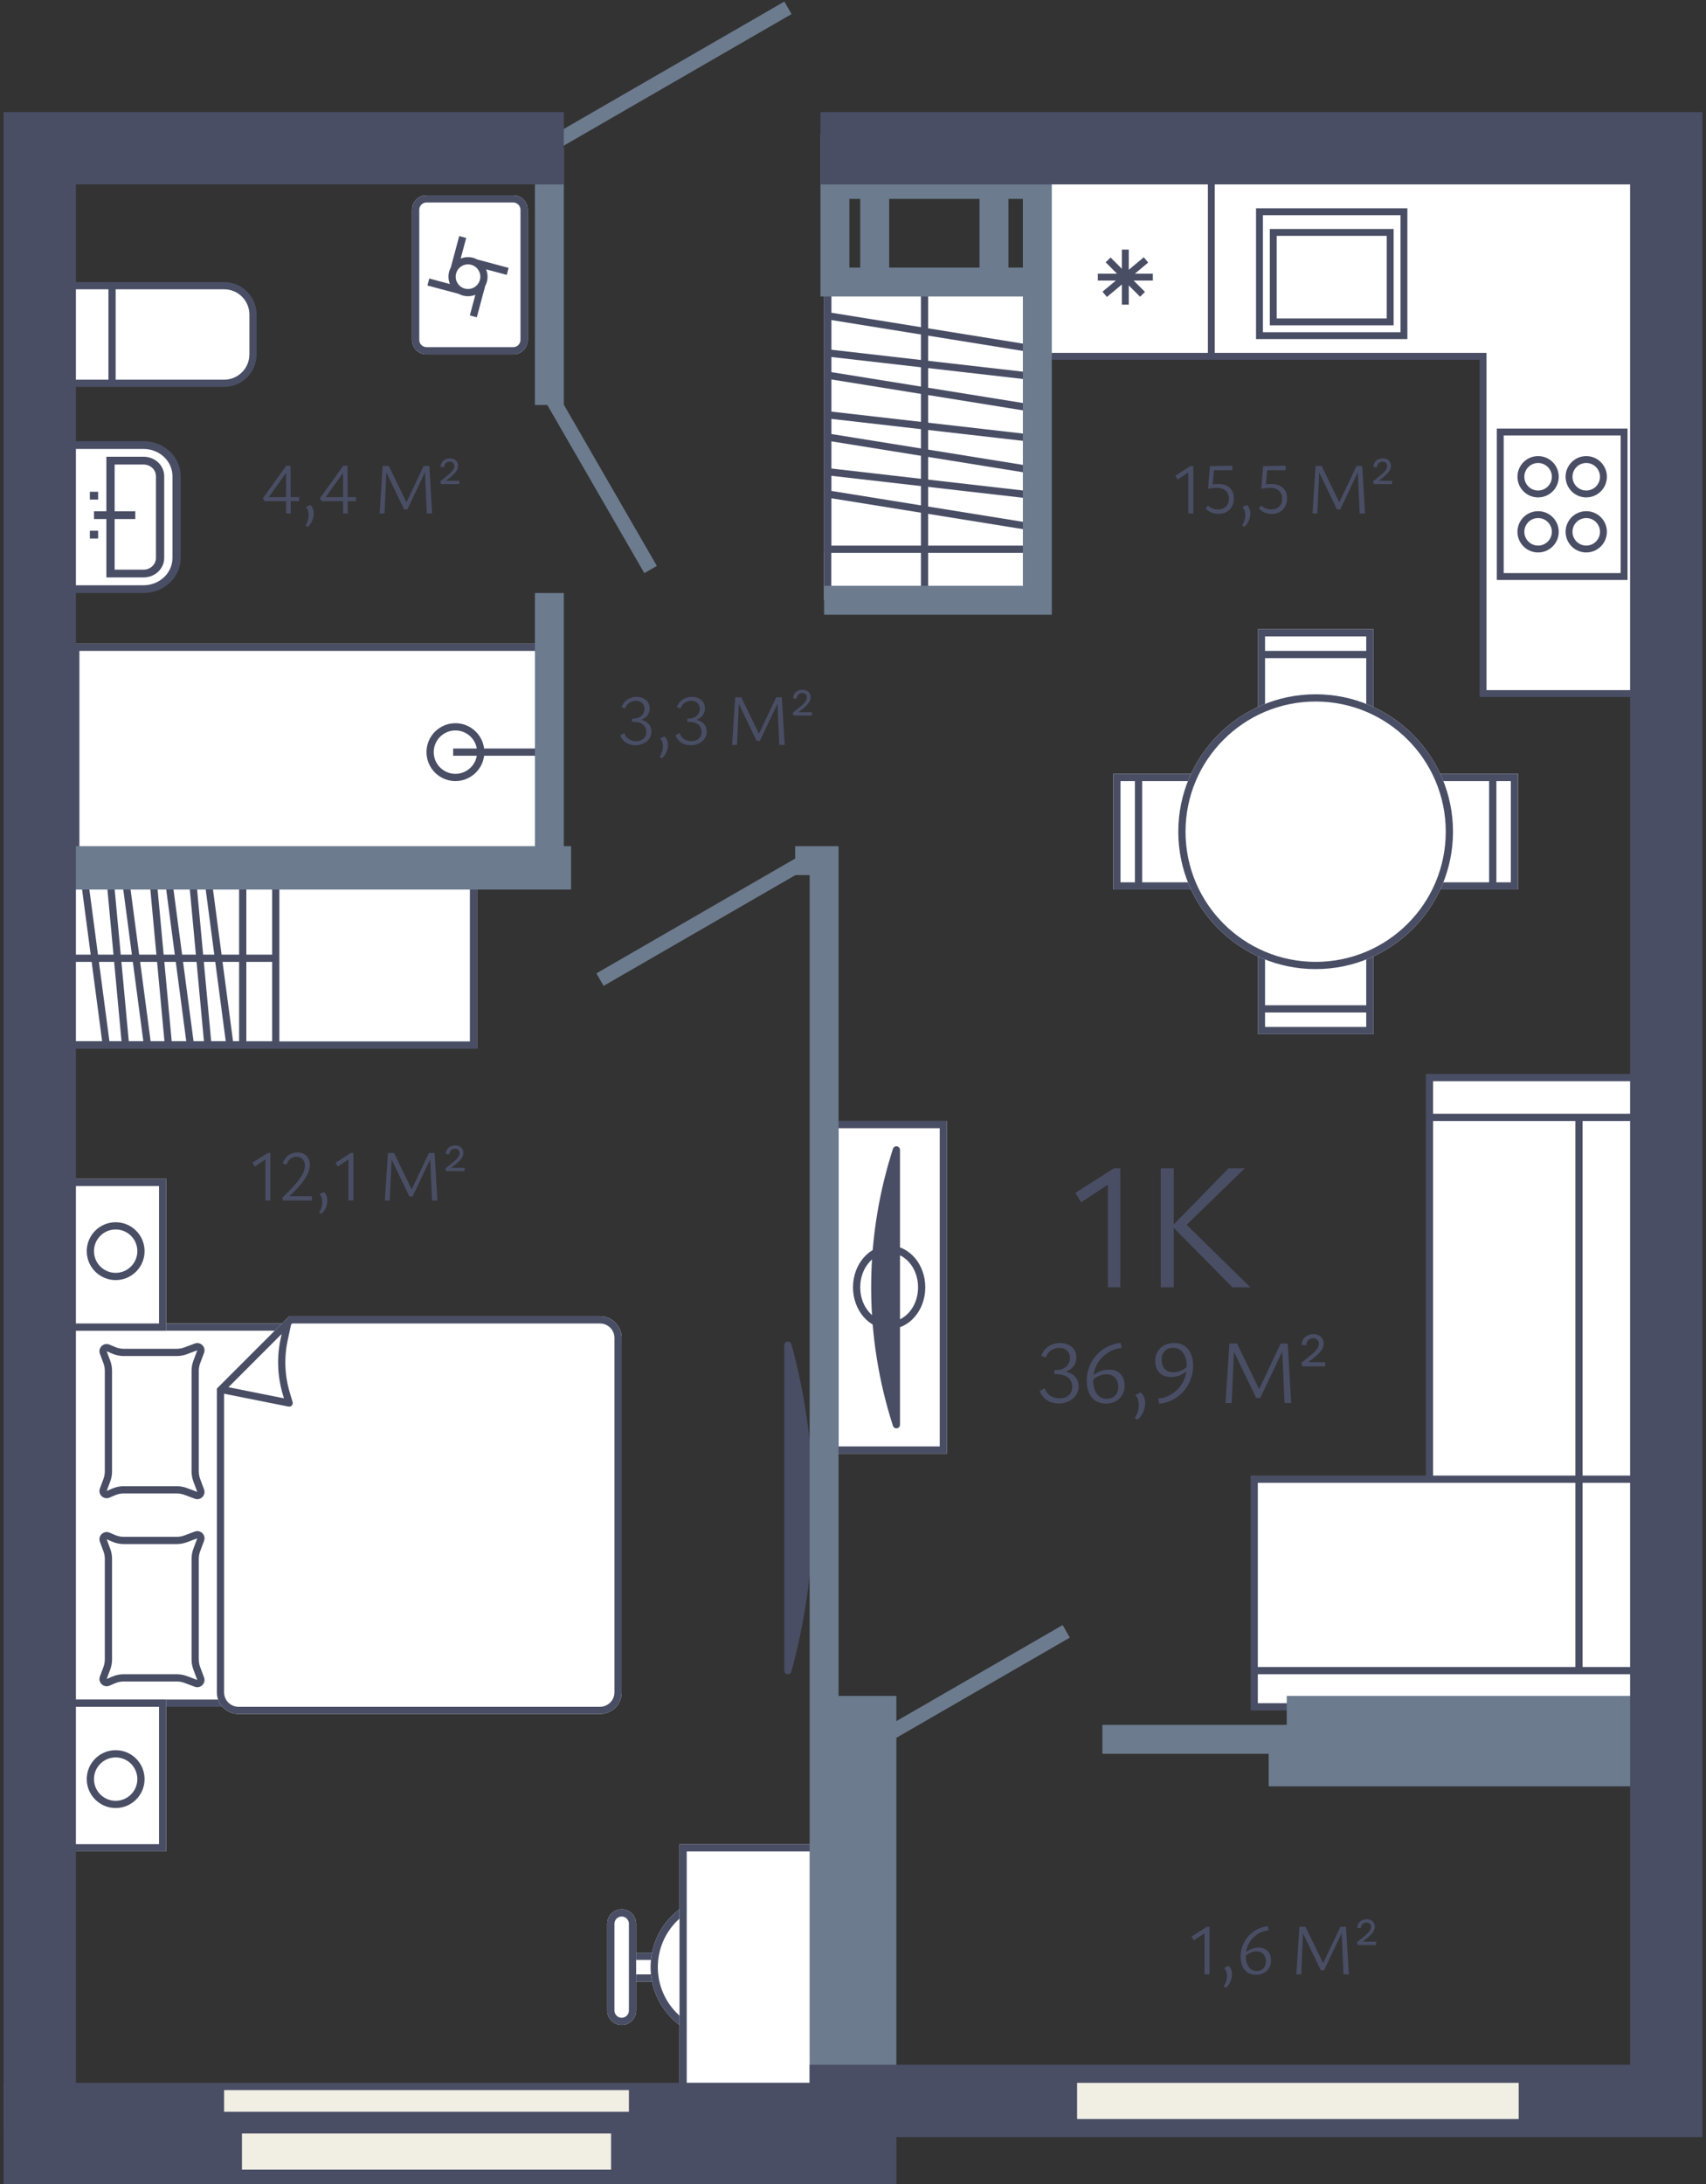 <svg width="236" height="302" viewBox="0 0 236 302" fill="none" xmlns="http://www.w3.org/2000/svg">
<rect x="0" y="0" width="236" height="302" fill="#333333" stroke="none"/>
<g id="2_3-11_8">
<g id="basic_furniture">
<g id="bath_stuff">
<g id="toilet">
<path id="toilet_2" d="M35 43.5L35 49C35 51.209 33.209 53 31 53L15.5 53L8.5 53L8.5 39.5L15.5 39.5L31 39.5C33.209 39.5 35 41.291 35 43.5Z" fill="white"/>
<path id="toilet (Stroke)" d="M8 53.5L8 39L31 39C33.485 39 35.5 41.015 35.5 43.5L35.5 49C35.5 51.485 33.485 53.5 31 53.5L8 53.5ZM15 40L9 40L9 52.5L15 52.5L15 40ZM34.5 43.5C34.5 41.567 32.933 40 31 40L16 40L16 52.5L31 52.5C32.933 52.5 34.5 50.933 34.5 49L34.5 43.5Z" fill="#494E65"/>
</g>
<g id="sink">
<path id="Vector 13" d="M19.858 81.462L9.573 81.462L9.573 61.539L19.858 61.539C22.383 61.539 24.43 63.468 24.43 65.847L24.43 77.154C24.43 79.534 22.383 81.462 19.858 81.462Z" fill="white"/>
<path id="Vector 13 (Stroke)" d="M19.857 80.923C22.066 80.923 23.857 79.236 23.857 77.154L23.857 65.846C23.857 63.764 22.066 62.077 19.857 62.077L10.143 62.077L10.143 80.923L19.857 80.923ZM9 82L9 61L19.857 61C22.698 61 25 63.17 25 65.846L25 77.154C25 79.83 22.698 82 19.857 82L9 82Z" fill="#494E65"/>
<path id="Vector 14" d="M19.859 63.691L15.287 63.691L15.287 79.307L19.859 79.307C21.121 79.307 22.145 78.343 22.145 77.153L22.145 65.845C22.145 64.656 21.121 63.691 19.859 63.691Z" fill="white"/>
<path id="Vector 14 (Stroke)" d="M19.858 78.768C20.805 78.768 21.572 78.044 21.572 77.152L21.572 65.845C21.572 64.953 20.805 64.229 19.858 64.229L15.858 64.229L15.858 78.768L19.858 78.768ZM14.715 79.845L14.715 63.152L19.858 63.152C21.436 63.152 22.715 64.358 22.715 65.845L22.715 77.152C22.715 78.639 21.436 79.845 19.858 79.845L14.715 79.845Z" fill="#494E65"/>
<path id="Vector 15 (Stroke)" d="M13.572 69.077L12.429 69.077L12.429 68L13.572 68L13.572 69.077ZM13.572 74.462L12.429 74.462L12.429 73.385L13.572 73.385L13.572 74.462ZM18.715 71.769L13.001 71.769L13.001 70.692L18.715 70.692L18.715 71.769Z" fill="#494E65"/>
</g>
<g id="bath">
<rect width="30" height="65" transform="translate(75 89) rotate(90)" fill="white"/>
<path id="Ellipse 1" d="M63 108C60.791 108 59 106.209 59 104C59 101.791 60.791 100 63 100C65.209 100 67 101.791 67 104C67 106.209 65.209 108 63 108Z" fill="white"/>
<path id="Ellipse 1 (Stroke)" d="M63 107C64.657 107 66 105.657 66 104C66 102.343 64.657 101 63 101C61.343 101 60 102.343 60 104L59 104C59 101.791 60.791 100 63 100C65.209 100 67 101.791 67 104C67 106.209 65.209 108 63 108C60.791 108 59 106.209 59 104L60 104C60 105.657 61.343 107 63 107Z" fill="#494E65"/>
<path id="Rectangle 75 (Stroke)" d="M75 119L10 119L10 89L75 89L75 119ZM10.985 90L10.985 118L74.015 118L74.015 104.5L62.689 104.5L62.689 103.5L74.015 103.5L74.015 90L10.985 90Z" fill="#494E65"/>
</g>
<g id="washing">
<path id="Rectangle 112" d="M71 27C72.105 27 73 27.895 73 29L73 47C73 48.105 72.105 49 71 49L59 49C57.895 49 57 48.105 57 47L57 29C57 27.895 57.895 27 59 27L71 27Z" fill="white"/>
<path id="Rectangle 112 (Stroke)" d="M58 47L57 47L57 29L58 29L58 47ZM59 48L71 48C71.552 48 72 47.552 72 47L72 29C72 28.448 71.552 28 71 28L59 28C58.448 28 58 28.448 58 29L57 29L57.011 28.796C57.113 27.787 57.964 27 59 27L71 27C72.105 27 73 27.895 73 29L73 47C73 48.105 72.105 49 71 49L59 49C57.964 49 57.113 48.213 57.011 47.204L57 47L58 47C58 47.552 58.448 48 59 48Z" fill="#494E65"/>
<path id="Ellipse 9 (Stroke)" d="M64.302 39.903C63.393 39.66 62.854 38.726 63.097 37.817C63.341 36.908 64.275 36.369 65.183 36.613C66.092 36.856 66.631 37.79 66.388 38.699C66.144 39.607 65.21 40.146 64.302 39.903ZM65.442 35.647C64.851 35.488 64.253 35.541 63.727 35.755L64.492 32.901L63.526 32.642L62.364 36.978C62.267 37.158 62.187 37.352 62.132 37.558C61.973 38.15 62.027 38.747 62.241 39.274L59.386 38.509L59.127 39.475L63.464 40.637C63.644 40.734 63.837 40.814 64.043 40.869C64.635 41.027 65.232 40.974 65.759 40.76L64.994 43.615L65.96 43.874L67.121 39.537C67.218 39.357 67.298 39.164 67.354 38.958C67.512 38.366 67.459 37.769 67.245 37.242L70.1 38.007L70.358 37.041L66.023 35.879C65.842 35.782 65.649 35.702 65.442 35.647Z" fill="#494E65"/>
</g>
</g>
<g id="kitchen">
<path id="Vector 16" d="M205.157 49.266V95.898H227.997V24.047H167.566L144.25 24.047V49.266H145.678L167.566 49.266H205.157Z" fill="white"/>
<path id="Vector 16 (Stroke)" d="M228.476 96.375V23.572H143.777V49.743H204.685V96.375H228.476ZM205.636 48.792H168.045V24.523H227.524V95.424H205.636V48.792ZM144.729 24.523H167.093V48.792H144.729V24.523Z" fill="#494E65"/>
<path id="Vector 17 (Stroke)" d="M156.149 42.125V39.467L157.717 41.034L158.053 40.697L158.39 40.361L156.822 38.794H159.481V37.843H156.988L158.834 36.305L158.529 35.939L158.225 35.573L156.149 37.304V34.512H155.198V37.17L153.631 35.602L153.295 35.939L152.958 36.275L154.525 37.843H151.867V38.794H154.36L152.515 40.332L152.819 40.697L153.123 41.063L155.198 39.335V42.125H156.149Z" fill="#494E65"/>
<g id="Group 70">
<path id="Rectangle 77 (Stroke)" d="M194.691 28.805L173.755 28.805L173.755 46.887L194.691 46.887L194.691 28.805ZM174.706 45.935L174.706 29.757L193.739 29.757L193.739 45.935L174.706 45.935Z" fill="#494E65"/>
<path id="Rectangle 78 (Stroke)" d="M192.789 31.661L175.659 31.661L175.659 44.984L192.789 44.984L192.789 31.661ZM176.61 44.032L176.61 32.612L191.837 32.612L191.837 44.032L176.61 44.032Z" fill="#494E65"/>
</g>
<g id="Group 69">
<path id="Rectangle 76 (Stroke)" d="M207.062 80.194L225.145 80.194L225.145 59.258L207.062 59.258L207.062 80.194ZM224.192 60.21L224.192 79.243L208.015 79.243L208.015 60.21L224.192 60.21Z" fill="#494E65"/>
<path id="Ellipse 2 (Stroke)" d="M212.773 67.825C211.722 67.825 210.87 66.973 210.87 65.922C210.87 64.871 211.722 64.019 212.773 64.019C213.824 64.019 214.677 64.871 214.677 65.922L215.628 65.922L215.613 65.63C215.477 64.286 214.409 63.217 213.064 63.081L212.773 63.066C211.197 63.066 209.918 64.345 209.918 65.922L209.933 66.213C210.079 67.653 211.295 68.776 212.773 68.776L213.064 68.762C214.504 68.616 215.628 67.4 215.628 65.922L214.677 65.922C214.677 66.973 213.824 67.825 212.773 67.825Z" fill="#494E65"/>
<path id="Ellipse 3 (Stroke)" d="M219.434 75.439C218.383 75.439 217.531 74.586 217.53 73.535C217.53 72.484 218.382 71.632 219.434 71.632C220.485 71.632 221.337 72.484 221.337 73.535L222.288 73.535L222.274 73.243C222.137 71.899 221.069 70.831 219.725 70.694L219.434 70.68C217.857 70.68 216.578 71.958 216.578 73.535L216.593 73.826C216.739 75.266 217.955 76.39 219.434 76.39L219.725 76.375C221.164 76.229 222.288 75.013 222.288 73.535L221.337 73.535C221.337 74.586 220.484 75.438 219.434 75.439Z" fill="#494E65"/>
<path id="Ellipse 5 (Stroke)" d="M219.434 67.825C218.383 67.825 217.531 66.973 217.53 65.922C217.53 64.871 218.382 64.019 219.434 64.019C220.485 64.019 221.337 64.871 221.337 65.922L222.288 65.922L222.274 65.63C222.137 64.286 221.069 63.217 219.725 63.081L219.434 63.066C217.857 63.066 216.578 64.345 216.578 65.922L216.593 66.213C216.739 67.653 217.955 68.776 219.434 68.776L219.725 68.762C221.164 68.616 222.288 67.4 222.288 65.922L221.337 65.922C221.337 66.973 220.484 67.825 219.434 67.825Z" fill="#494E65"/>
<path id="Ellipse 4 (Stroke)" d="M212.773 75.439C211.722 75.439 210.87 74.586 210.87 73.535C210.87 72.484 211.722 71.632 212.773 71.632C213.824 71.632 214.677 72.484 214.677 73.535L215.628 73.535L215.613 73.243C215.477 71.899 214.409 70.831 213.064 70.694L212.773 70.68C211.197 70.68 209.918 71.958 209.918 73.535L209.933 73.826C210.079 75.266 211.295 76.39 212.773 76.39L213.064 76.375C214.504 76.229 215.628 75.013 215.628 73.535L214.677 73.535C214.677 74.586 213.824 75.438 212.773 75.439Z" fill="#494E65"/>
</g>
</g>
<g id="wardrobe">
<path id="Rectangle 80" d="M114 83L127.896 83L128.5 83L143 83L143 39L127.896 39L114 39L114 83Z" fill="white"/>
<path id="Rectangle 80 (Stroke)" d="M143 83L143 39L114 39L114 83L143 83ZM128.396 40L142 40L142 82L128.396 82L128.396 40ZM115 40L127.396 40L127.396 82L115 82L115 40Z" fill="#494E65"/>
<path id="Rectangle 81 (Stroke)" d="M143 76.445L143 38.998L114 38.998L114 76.445L143 76.445ZM115 39.998L142 39.998L142 75.445L115 75.445L115 39.998Z" fill="#494E65"/>
<path id="Vector 18 (Stroke)" d="M142.419 48.167L142.499 47.673L114.658 43.185L114.5 44.173L142.34 48.66L142.419 48.167ZM142.476 51.503L114.636 48.315L114.522 49.309L142.362 52.497L142.476 51.503ZM142.419 56.381L142.499 55.887L114.658 51.399L114.5 52.387L142.34 56.874L142.419 56.381ZM142.476 60.06L114.636 56.872L114.522 57.865L142.362 61.054L142.476 60.06ZM142.419 64.938L142.499 64.443L114.658 59.956L114.5 60.943L142.34 65.431L142.419 64.938ZM142.476 67.931L114.636 64.742L114.522 65.735L142.362 68.924L142.476 67.931ZM142.419 72.808L142.499 72.314L114.658 67.826L114.5 68.814L142.34 73.301L142.419 72.808Z" fill="#494E65"/>
</g>
</g>
<g id="furniture">
<g id="table">
<path id="Rectangle 93" d="M190 143L174 143L174 139.5L174 127L190 127L190 139.5L190 143Z" fill="white"/>
<path id="Rectangle 93 (Stroke)" d="M174 143L174 127L190 127L190 143L174 143ZM189 128L175 128L175 139L189 139L189 128ZM189 140L175 140L175 142L189 142L189 140Z" fill="#494E65"/>
<path id="Rectangle 94" d="M174 87H190V90.5V103H174V90.5V87Z" fill="white"/>
<path id="Rectangle 94 (Stroke)" d="M190 87V103H174V87H190ZM175 102H189V91H175V102ZM175 90H189V88H175V90Z" fill="#494E65"/>
<path id="Rectangle 95" d="M154 123L154 107L157.5 107L170 107L170 123L157.5 123L154 123Z" fill="white"/>
<path id="Rectangle 95 (Stroke)" d="M154 107L170 107L170 123L154 123L154 107ZM169 122L169 108L158 108L158 122L169 122ZM157 122L157 108L155 108L155 122L157 122Z" fill="#494E65"/>
<path id="Rectangle 96" d="M210 107L210 123L206.5 123L194 123L194 107L206.5 107L210 107Z" fill="white"/>
<path id="Rectangle 96 (Stroke)" d="M210 123L194 123L194 107L210 107L210 123ZM195 108L195 122L206 122L206 108L195 108ZM207 108L207 122L209 122L209 108L207 108Z" fill="#494E65"/>
<path id="Ellipse 6" d="M163 115C163 104.507 171.507 96 182 96C192.493 96 201 104.507 201 115C201 125.493 192.493 134 182 134C171.507 134 163 125.493 163 115Z" fill="white"/>
<path id="Ellipse 6 (Stroke)" d="M164 115C164 124.941 172.059 133 182 133C191.941 133 200 124.941 200 115C200 105.059 191.941 97 182 97L182 96C192.493 96 201 104.507 201 115C201 125.493 192.493 134 182 134C171.507 134 163 125.493 163 115C163 104.507 171.507 96 182 96L182 97C172.059 97 164 105.059 164 115Z" fill="#494E65"/>
</g>
<g id="sofa">
<path d="M173.5 236L226.999 236L226.999 231L226.999 204.532L197.743 204.532L173.5 204.532L173.5 231L173.5 236Z" fill="white"/>
<path d="M226.999 204.532L197.743 204.532L197.743 154.5L197.743 149L226.999 149L226.999 154.5L226.999 204.532Z" fill="white"/>
</g>
<path id="sofa (Stroke)" d="M227.499 236.5L227.499 148.5L197.243 148.5L197.243 204.032L173 204.032L173 236.5L227.499 236.5ZM198.243 149.5L226.499 149.5L226.499 154L198.243 154L198.243 149.5ZM218.927 155L226.499 155L226.499 204.032L218.927 204.032L218.927 155ZM198.243 155L217.927 155L217.927 204.032L198.243 204.032L198.243 155ZM174 205.032L217.927 205.032L217.927 230.5L174 230.5L174 205.032ZM218.927 205.032L226.499 205.032L226.499 230.5L218.927 230.5L218.927 205.032ZM174 231.5L226.499 231.5L226.499 235.5L174 235.5L174 231.5Z" fill="#494E65"/>
<path id="TV" d="M108.997 231L109.236 230.085V230.085C110.995 223.347 108.997 224.036 108.997 231V231Z" fill="white"/>
<path id="TV (Stroke)" d="M109.48 185.868C113.434 200.374 113.517 215.663 109.72 230.212L109.481 231.126C109.417 231.369 109.183 231.528 108.934 231.496C108.684 231.464 108.497 231.251 108.497 231L108.497 186C108.497 185.749 108.683 185.538 108.931 185.504C109.179 185.471 109.414 185.626 109.48 185.868Z" fill="#494E65"/>
<g id="bed_group">
<g id="bed">
<path id="Rectangle 106" d="M85 183L85 236L9 236L9 183L85 183Z" fill="white"/>
<path id="Rectangle 106 (Stroke)" d="M85 236L9 236L9 183L85 183L85 236ZM10 184L10 235L84 235L84 184L10 184Z" fill="#494E65"/>
<path id="pillow" d="M26.94 185.773C27.743 185.471 28.529 186.257 28.227 187.06L27.691 188.491C27.564 188.828 27.5 189.185 27.5 189.544L27.5 203.456C27.5 203.816 27.564 204.173 27.691 204.51L28.227 205.941C28.529 206.744 27.744 207.529 26.94 207.228L25.509 206.691C25.172 206.565 24.815 206.5 24.456 206.5L17.115 206.5C16.709 206.5 16.307 206.583 15.933 206.743L15.152 207.078C14.343 207.425 13.513 206.632 13.822 205.808L14.309 204.51C14.435 204.173 14.499 203.816 14.499 203.456L14.499 189.544C14.499 189.185 14.435 188.828 14.309 188.491L13.822 187.193C13.513 186.369 14.343 185.576 15.152 185.923L15.934 186.258C16.307 186.418 16.709 186.5 17.115 186.5L24.456 186.5C24.816 186.5 25.172 186.436 25.509 186.309L26.94 185.773Z" fill="white"/>
<path id="pillow (Stroke)" d="M17.115 205.5L24.456 205.5C24.935 205.5 25.411 205.587 25.86 205.755L27.291 206.291L26.755 204.861C26.586 204.412 26.5 203.936 26.5 203.456L26.5 189.544C26.5 189.065 26.586 188.589 26.755 188.14L27.291 186.709L25.86 187.245C25.411 187.414 24.935 187.5 24.456 187.5L17.116 187.5C16.574 187.5 16.038 187.391 15.54 187.177L14.758 186.842L15.245 188.14C15.413 188.589 15.5 189.065 15.5 189.544L14.5 189.544C14.5 189.185 14.434 188.827 14.308 188.491L13.822 187.193L13.777 187.039C13.627 186.325 14.294 185.688 15.001 185.87L15.152 185.923L15.933 186.258C16.307 186.418 16.709 186.5 17.116 186.5L24.456 186.5C24.815 186.5 25.172 186.435 25.509 186.309L26.94 185.773C27.744 185.472 28.528 186.256 28.227 187.06L27.691 188.491C27.565 188.827 27.5 189.185 27.5 189.544L27.5 203.456C27.5 203.726 27.536 203.994 27.607 204.253L27.691 204.51L28.227 205.941C28.528 206.744 27.744 207.529 26.94 207.228L25.509 206.692L25.253 206.608C24.993 206.536 24.725 206.5 24.456 206.5L17.115 206.5L16.963 206.504C16.609 206.522 16.26 206.602 15.933 206.743L15.152 207.078C14.393 207.403 13.616 206.726 13.777 205.961L13.822 205.808L14.308 204.51C14.403 204.257 14.464 203.993 14.488 203.725L14.5 203.456L15.5 203.456C15.5 203.936 15.413 204.412 15.245 204.861L14.758 206.159L15.54 205.824C16.037 205.61 16.573 205.5 17.115 205.5ZM15.5 203.456L14.5 203.456L14.5 189.544L15.5 189.544L15.5 203.456Z" fill="#494E65"/>
<path id="pillow_2" d="M26.94 211.773C27.743 211.471 28.529 212.257 28.227 213.06L27.691 214.491C27.564 214.828 27.5 215.185 27.5 215.544L27.5 229.456C27.5 229.816 27.564 230.173 27.691 230.51L28.227 231.941C28.529 232.744 27.744 233.529 26.94 233.228L25.509 232.691C25.172 232.565 24.815 232.5 24.456 232.5L17.115 232.5C16.709 232.5 16.307 232.583 15.933 232.743L15.152 233.078C14.343 233.425 13.513 232.632 13.822 231.808L14.309 230.51C14.435 230.173 14.499 229.816 14.499 229.456L14.499 215.544C14.499 215.185 14.435 214.828 14.309 214.491L13.822 213.193C13.513 212.369 14.343 211.576 15.152 211.923L15.934 212.258C16.307 212.418 16.709 212.5 17.115 212.5L24.456 212.5C24.816 212.5 25.172 212.436 25.509 212.309L26.94 211.773Z" fill="white"/>
<path id="pillow (Stroke)_2" d="M17.115 231.5L24.456 231.5C24.935 231.5 25.411 231.587 25.86 231.755L27.291 232.291L26.755 230.861C26.586 230.412 26.5 229.936 26.5 229.456L26.5 215.544C26.5 215.065 26.586 214.589 26.755 214.14L27.291 212.709L25.86 213.245C25.411 213.414 24.935 213.5 24.456 213.5L17.116 213.5C16.574 213.5 16.038 213.391 15.54 213.177L14.758 212.842L15.245 214.14C15.413 214.589 15.5 215.065 15.5 215.544L14.5 215.544C14.5 215.185 14.434 214.827 14.308 214.491L13.822 213.193L13.777 213.039C13.627 212.325 14.294 211.688 15.001 211.87L15.152 211.923L15.933 212.258C16.307 212.418 16.709 212.5 17.116 212.5L24.456 212.5C24.815 212.5 25.172 212.435 25.509 212.309L26.94 211.773C27.744 211.472 28.528 212.256 28.227 213.06L27.691 214.491C27.565 214.827 27.5 215.185 27.5 215.544L27.5 229.456C27.5 229.726 27.536 229.994 27.607 230.253L27.691 230.51L28.227 231.941C28.528 232.744 27.744 233.529 26.94 233.228L25.509 232.692L25.253 232.608C24.993 232.536 24.725 232.5 24.456 232.5L17.115 232.5L16.963 232.504C16.609 232.522 16.26 232.602 15.933 232.743L15.152 233.078C14.393 233.403 13.616 232.726 13.777 231.961L13.822 231.808L14.308 230.51C14.403 230.257 14.464 229.993 14.488 229.725L14.5 229.456L15.5 229.456C15.5 229.936 15.413 230.412 15.245 230.861L14.758 232.159L15.54 231.824C16.037 231.61 16.573 231.5 17.115 231.5ZM15.5 229.456L14.5 229.456L14.5 215.544L15.5 215.544L15.5 229.456Z" fill="#494E65"/>
<path id="Rectangle 109" d="M83 182C84.657 182 86 183.343 86 185L86 234C86 235.657 84.657 237 83 237L33 237C31.343 237 30 235.657 30 234L30 192L40 182L83 182Z" fill="white"/>
<path id="Rectangle 109 (Stroke)" d="M33 236L83 236C84.105 236 85 235.105 85 234L85 185C85 183.895 84.105 183 83 183L40.414 183L40.266 183.148L39.796 185.34C39.284 187.727 39.383 190.206 40.085 192.545L40.478 193.856C40.529 194.025 40.488 194.207 40.37 194.337C40.252 194.467 40.074 194.524 39.902 194.49L31 192.71L31 234L30 234L30 192L40 182L83 182C84.657 182 86 183.343 86 185L86 234L85.996 234.154C85.916 235.739 84.605 237 83 237L33 237C31.395 237 30.084 235.739 30.004 234.154L30 234L31 234C31 235.105 31.895 236 33 236ZM39.128 192.832C38.378 190.332 38.271 187.682 38.818 185.13L38.964 184.45L31.604 191.811L39.283 193.347L39.128 192.832Z" fill="#494E65"/>
</g>
<g id="bedside">
<path id="Rectangle 110" d="M23 163L23 184L9 184L9 163L23 163Z" fill="white"/>
<path id="Rectangle 110 (Stroke)" d="M23 184L9 184L9 163L23 163L23 184ZM10 164L10 183L22 183L22 164L10 164Z" fill="#494E65"/>
<path id="Ellipse 8" d="M16 177C13.791 177 12 175.209 12 173C12 170.791 13.791 169 16 169C18.209 169 20 170.791 20 173C20 175.209 18.209 177 16 177Z" fill="white"/>
<path id="Ellipse 8 (Stroke)" d="M16 176C17.657 176 19 174.657 19 173C19 171.343 17.657 170 16 170C14.343 170 13 171.343 13 173L12 173C12 170.791 13.791 169 16 169C18.209 169 20 170.791 20 173C20 175.209 18.209 177 16 177C13.791 177 12 175.209 12 173L13 173C13 174.657 14.343 176 16 176Z" fill="#494E65"/>
</g>
<g id="bedside_2">
<path id="Rectangle 110_2" d="M23 256L23 235L9 235L9 256L23 256Z" fill="white"/>
<path id="Rectangle 110 (Stroke)_2" d="M23 235L9 235L9 256L23 256L23 235ZM10 255L10 236L22 236L22 255L10 255Z" fill="#494E65"/>
<path id="Ellipse 8_2" d="M16 242C13.791 242 12 243.791 12 246C12 248.209 13.791 250 16 250C18.209 250 20 248.209 20 246C20 243.791 18.209 242 16 242Z" fill="white"/>
<path id="Ellipse 8 (Stroke)_2" d="M16 243C17.657 243 19 244.343 19 246C19 247.657 17.657 249 16 249C14.343 249 13 247.657 13 246L12 246C12 248.209 13.791 250 16 250C18.209 250 20 248.209 20 246C20 243.791 18.209 242 16 242C13.791 242 12 243.791 12 246L13 246C13 244.343 14.343 243 16 243Z" fill="#494E65"/>
</g>
</g>
<g id="wardrobe_2">
<path id="Rectangle 79" d="M66.004 121L66.004 145L9.006 145L9.006 121L66.004 121Z" fill="white"/>
<path id="Rectangle 79 (Stroke)" d="M66.004 145L9.006 145L9.006 121L66.004 121L66.004 145ZM10.006 122L10.006 144L65.004 144L65.004 122L10.006 122Z" fill="#494E65"/>
<path id="Rectangle 80 (Stroke)_2" d="M38.645 145L9.006 145L9.006 121L38.645 121L38.645 145ZM10.006 133L10.006 144L37.645 144L37.645 133L10.006 133ZM10.006 122L10.006 132L37.645 132L37.645 122L10.006 122Z" fill="#494E65"/>
<path id="Rectangle 81 (Stroke)_2" d="M34.078 145L8.999 145L8.999 121L34.078 121L34.078 145ZM9.999 122L9.999 144L33.078 144L33.078 122L9.999 122Z" fill="#494E65"/>
<path id="Vector 18 (Stroke)_2" d="M14.206 144.564L11.166 121.564L12.157 121.434L15.197 144.434L14.206 144.564ZM16.863 144.545L14.726 121.545L15.721 121.453L17.859 144.453L16.863 144.545ZM19.905 144.564L16.865 121.564L17.856 121.434L20.896 144.434L19.905 144.564ZM22.802 144.545L20.663 121.545L21.659 121.453L23.797 144.453L22.802 144.545ZM25.844 144.564L22.804 121.564L23.795 121.434L26.835 144.434L25.844 144.564ZM28.263 144.545L26.125 121.545L27.121 121.453L29.259 144.453L28.263 144.545ZM31.305 144.564L28.266 121.564L29.257 121.434L32.297 144.434L31.305 144.564Z" fill="#494E65"/>
</g>
<g id="TV_2">
<path id="Rectangle 105" d="M115 201L115 155L131 155L131 201L115 201Z" fill="white"/>
<path id="Rectangle 105 (Stroke)" d="M115 155L131 155L131 201L115 201L115 155ZM130 200L130 156L116 156L116 200L130 200Z" fill="#494E65"/>
<g id="Group 75">
<path id="Ellipse 7" d="M123 172.216C125.761 172.216 128 174.805 128 177.999C128 181.192 125.761 183.781 123 183.781C120.239 183.781 118 181.192 118 177.999C118 174.805 120.239 172.216 123 172.216Z" fill="white"/>
<path id="Ellipse 7 (Stroke)" d="M123 173.216C120.922 173.216 119 175.216 119 177.999C119 180.782 120.923 182.781 123 182.781C125.077 182.781 127 180.782 127 177.999L128 177.999C128 181.193 125.761 183.781 123 183.781C120.239 183.781 118 181.193 118 177.999C118 174.806 120.239 172.216 123 172.216L123.257 172.224C125.899 172.378 128 174.905 128 177.999L127 177.999C127 175.216 125.078 173.216 123 173.216Z" fill="#494E65"/>
<path id="Vector 24" d="M124.001 159L123.768 159.753V159.753C121.764 166.238 124.001 165.788 124.001 159V159Z" fill="white"/>
<path id="Vector 24 (Stroke)" d="M123.526 197.153C119.589 184.959 119.507 171.847 123.29 159.604L123.524 158.852C123.597 158.616 123.831 158.469 124.075 158.506C124.32 158.543 124.501 158.753 124.501 159L124.501 197C124.501 197.246 124.322 197.456 124.078 197.494C123.835 197.532 123.601 197.387 123.526 197.153Z" fill="#494E65"/>
</g>
</g>
<g id="chair-with-table">
<g id="chair">
<path id="Rectangle 104" d="M86 274L86 270L94 270L94 274L86 274Z" fill="white"/>
<path id="Rectangle 104 (Stroke)" d="M86 270L94 270L94 274L86 274L86 270ZM93 273L93 271L87 271L87 273L93 273Z" fill="#494E65"/>
<path id="Rectangle 102" d="M100 282C94.477 282 90 277.523 90 272V272C90 266.477 94.477 262 100 262V262C105.523 262 110 266.477 110 272V272C110 277.523 105.523 282 100 282V282Z" fill="white"/>
<path id="Rectangle 102 (Stroke)" d="M100 263C95.029 263 91 267.029 91 272C91 276.971 95.029 281 100 281C104.971 281 109 276.971 109 272L110 272C110 277.523 105.523 282 100 282C94.477 282 90 277.523 90 272C90 266.477 94.477 262 100 262C105.523 262 110 266.477 110 272L109 272C109 267.029 104.971 263 100 263Z" fill="#494E65"/>
<path id="Rectangle 103" d="M86 280C84.895 280 84 279.105 84 278L84 266C84 264.895 84.895 264 86 264V264C87.105 264 88 264.895 88 266L88 278C88 279.105 87.105 280 86 280V280Z" fill="white"/>
<path id="Rectangle 103 (Stroke)" d="M87 266L88 266L88 278L87 278L87 266ZM86 265C85.448 265 85 265.448 85 266L85 278C85 278.552 85.448 279 86 279C86.552 279 87 278.552 87 278L88 278C88 279.105 87.105 280 86 280C84.895 280 84 279.105 84 278L84 266C84 264.895 84.895 264 86 264C87.105 264 88 264.895 88 266L87 266C87 265.448 86.552 265 86 265Z" fill="#494E65"/>
</g>
<path id="Rectangle 101" d="M94 289L94 255L114 255L114 289L94 289Z" fill="white"/>
<path id="Rectangle 101 (Stroke)" d="M94 255L114 255L114 289L94 289L94 255ZM113 288L113 256L95 256L95 288L113 288Z" fill="#494E65"/>
</g>
</g>
<g id="info+">
<g id="15,5 &#208;&#156;2">
<path id="Vector" d="M189.937 66.559C190.297 66.266 190.624 66.002 190.917 65.769C191.217 65.536 191.454 65.309 191.627 65.089C191.807 64.869 191.897 64.649 191.897 64.429C191.897 64.242 191.834 64.096 191.707 63.989C191.587 63.882 191.441 63.829 191.267 63.829C191.054 63.829 190.871 63.899 190.717 64.039C190.571 64.179 190.497 64.362 190.497 64.589L189.997 64.589C189.997 64.336 190.054 64.119 190.167 63.939C190.281 63.759 190.434 63.622 190.627 63.529C190.827 63.429 191.047 63.379 191.287 63.379C191.634 63.379 191.908 63.476 192.108 63.669C192.314 63.862 192.417 64.109 192.417 64.409C192.417 64.682 192.331 64.939 192.157 65.179C191.984 65.412 191.747 65.656 191.447 65.909C191.147 66.156 190.797 66.432 190.397 66.739L190.577 66.479L192.587 66.479L192.587 66.939L190.057 66.939L189.937 66.559Z" fill="#494E65"/>
<path id="Vector_2" d="M188.089 71L187.809 64.76L188.149 64.64L185.399 70.44L184.949 70.44L182.299 64.93L182.309 64.42L182.829 64.42L185.389 69.7L185.159 69.7L187.659 64.42L188.439 64.42L188.829 71L188.089 71ZM181.559 71L181.989 64.42L182.529 64.42L182.239 71L181.559 71Z" fill="#494E65"/>
<path id="Vector_3" d="M174.478 67.599L174.738 64.449L177.848 64.389L177.848 65.019L174.898 65.019L175.318 64.719L175.098 67.299L174.478 67.599ZM174.468 69.889C174.655 70.075 174.868 70.215 175.108 70.309C175.348 70.402 175.602 70.449 175.868 70.449C176.328 70.449 176.692 70.312 176.958 70.039C177.232 69.765 177.368 69.409 177.368 68.969C177.368 68.489 177.218 68.115 176.918 67.849C176.618 67.582 176.198 67.449 175.658 67.449C175.558 67.449 175.435 67.455 175.288 67.469C175.142 67.482 174.995 67.499 174.848 67.519C174.702 67.539 174.578 67.565 174.478 67.599L174.658 67.059C174.805 67.019 174.992 66.989 175.218 66.969C175.445 66.942 175.665 66.929 175.878 66.929C176.565 66.929 177.098 67.105 177.478 67.459C177.858 67.805 178.048 68.289 178.048 68.909C178.048 69.335 177.958 69.712 177.778 70.039C177.605 70.359 177.358 70.609 177.038 70.789C176.725 70.969 176.355 71.059 175.928 71.059C175.575 71.059 175.248 70.995 174.948 70.869C174.655 70.742 174.388 70.562 174.148 70.329L174.468 69.889Z" fill="#494E65"/>
<path id="Vector_4" d="M172.115 72.84L171.805 72.66C171.958 72.46 172.071 72.237 172.145 71.99C172.225 71.744 172.265 71.497 172.265 71.25C172.265 70.997 172.231 70.774 172.165 70.58C172.098 70.387 171.998 70.237 171.865 70.13L172.465 69.82C172.645 69.967 172.771 70.14 172.845 70.34C172.925 70.54 172.965 70.757 172.965 70.99C172.965 71.23 172.931 71.464 172.865 71.69C172.798 71.924 172.701 72.137 172.575 72.33C172.448 72.53 172.295 72.7 172.115 72.84Z" fill="#494E65"/>
<path id="Vector_5" d="M167.115 67.599L167.375 64.449L170.485 64.389L170.485 65.019L167.535 65.019L167.955 64.719L167.735 67.299L167.115 67.599ZM167.105 69.889C167.292 70.075 167.505 70.215 167.745 70.309C167.985 70.402 168.238 70.449 168.505 70.449C168.965 70.449 169.328 70.312 169.595 70.039C169.868 69.765 170.005 69.409 170.005 68.969C170.005 68.489 169.855 68.115 169.555 67.849C169.255 67.582 168.835 67.449 168.295 67.449C168.195 67.449 168.072 67.455 167.925 67.469C167.778 67.482 167.632 67.499 167.485 67.519C167.338 67.539 167.215 67.565 167.115 67.599L167.295 67.059C167.442 67.019 167.628 66.989 167.855 66.969C168.082 66.942 168.302 66.929 168.515 66.929C169.202 66.929 169.735 67.105 170.115 67.459C170.495 67.805 170.685 68.289 170.685 68.909C170.685 69.335 170.595 69.712 170.415 70.039C170.242 70.359 169.995 70.609 169.675 70.789C169.362 70.969 168.992 71.059 168.565 71.059C168.212 71.059 167.885 70.995 167.585 70.869C167.292 70.742 167.025 70.562 166.785 70.329L167.105 69.889Z" fill="#494E65"/>
<path id="Vector_6" d="M164.388 71L164.388 65L164.908 64.98L162.908 66.3L162.598 65.77L164.718 64.42L165.078 64.42L165.078 71L164.388 71Z" fill="#494E65"/>
</g>
<g id="1,6 &#208;&#156;2">
<path id="Vector_7" d="M187.707 268.559C188.067 268.266 188.394 268.002 188.687 267.769C188.987 267.536 189.224 267.309 189.397 267.089C189.577 266.869 189.667 266.649 189.667 266.429C189.667 266.242 189.604 266.096 189.477 265.989C189.357 265.882 189.21 265.829 189.037 265.829C188.824 265.829 188.64 265.899 188.487 266.039C188.34 266.179 188.267 266.362 188.267 266.589L187.767 266.589C187.767 266.336 187.824 266.119 187.937 265.939C188.05 265.759 188.204 265.622 188.397 265.529C188.597 265.429 188.817 265.379 189.057 265.379C189.404 265.379 189.677 265.476 189.877 265.669C190.084 265.862 190.187 266.109 190.187 266.409C190.187 266.682 190.1 266.939 189.927 267.179C189.754 267.412 189.517 267.656 189.217 267.909C188.917 268.156 188.567 268.432 188.167 268.739L188.347 268.479L190.357 268.479L190.357 268.939L187.827 268.939L187.707 268.559Z" fill="#494E65"/>
<path id="Vector_8" d="M185.854 273L185.574 266.76L185.914 266.64L183.164 272.44L182.714 272.44L180.064 266.93L180.074 266.42L180.594 266.42L183.154 271.7L182.924 271.7L185.424 266.42L186.204 266.42L186.594 273L185.854 273ZM179.324 273L179.754 266.42L180.294 266.42L180.004 273L179.324 273Z" fill="#494E65"/>
<path id="Vector_9" d="M174.099 269.3C174.492 269.3 174.816 269.38 175.069 269.54C175.322 269.7 175.512 269.913 175.639 270.18C175.766 270.447 175.829 270.743 175.829 271.07C175.829 271.457 175.739 271.8 175.559 272.1C175.386 272.4 175.142 272.637 174.829 272.81C174.522 272.977 174.162 273.06 173.749 273.06C173.302 273.06 172.919 272.957 172.599 272.75C172.286 272.543 172.046 272.253 171.879 271.88C171.712 271.5 171.629 271.06 171.629 270.56C171.629 270.113 171.689 269.69 171.809 269.29C171.936 268.89 172.109 268.52 172.329 268.18C172.556 267.84 172.822 267.543 173.129 267.29C173.442 267.03 173.789 266.82 174.169 266.66C174.549 266.493 174.952 266.387 175.379 266.34L175.499 266.9C175.052 266.953 174.636 267.077 174.249 267.27C173.869 267.463 173.536 267.72 173.249 268.04C172.962 268.353 172.739 268.717 172.579 269.13C172.419 269.543 172.339 269.993 172.339 270.48C172.339 270.88 172.399 271.237 172.519 271.55C172.639 271.857 172.809 272.097 173.029 272.27C173.256 272.443 173.529 272.53 173.849 272.53C174.229 272.53 174.536 272.413 174.769 272.18C175.002 271.94 175.119 271.613 175.119 271.2C175.119 270.933 175.069 270.7 174.969 270.5C174.876 270.293 174.732 270.13 174.539 270.01C174.346 269.883 174.102 269.82 173.809 269.82C173.502 269.82 173.189 269.897 172.869 270.05C172.549 270.203 172.289 270.42 172.089 270.7L171.929 270.38C172.089 270.173 172.276 269.99 172.489 269.83C172.709 269.67 172.952 269.543 173.219 269.45C173.492 269.35 173.786 269.3 174.099 269.3Z" fill="#494E65"/>
<path id="Vector_10" d="M169.58 274.838L169.27 274.658C169.423 274.458 169.536 274.235 169.61 273.988C169.69 273.742 169.73 273.495 169.73 273.248C169.73 272.995 169.696 272.772 169.63 272.578C169.563 272.385 169.463 272.235 169.33 272.128L169.93 271.818C170.11 271.965 170.236 272.138 170.31 272.338C170.39 272.538 170.43 272.755 170.43 272.988C170.43 273.228 170.396 273.462 170.33 273.688C170.263 273.922 170.166 274.135 170.04 274.328C169.913 274.528 169.76 274.698 169.58 274.838Z" fill="#494E65"/>
<path id="Vector_11" d="M166.622 273L166.622 267L167.142 266.98L165.142 268.3L164.832 267.77L166.952 266.42L167.312 266.42L167.312 273L166.622 273Z" fill="#494E65"/>
</g>
<g id="12,1 &#208;&#156;2">
<path id="Vector_12" d="M61.617 161.559C61.977 161.266 62.304 161.002 62.597 160.769C62.897 160.536 63.134 160.309 63.307 160.089C63.487 159.869 63.577 159.649 63.577 159.429C63.577 159.242 63.514 159.096 63.387 158.989C63.267 158.882 63.12 158.829 62.947 158.829C62.734 158.829 62.55 158.899 62.397 159.039C62.251 159.179 62.177 159.362 62.177 159.589L61.677 159.589C61.677 159.336 61.734 159.119 61.847 158.939C61.961 158.759 62.114 158.622 62.307 158.529C62.507 158.429 62.727 158.379 62.967 158.379C63.314 158.379 63.587 158.476 63.787 158.669C63.994 158.862 64.097 159.109 64.097 159.409C64.097 159.682 64.01 159.939 63.837 160.179C63.664 160.412 63.427 160.656 63.127 160.909C62.827 161.156 62.477 161.432 62.077 161.739L62.257 161.479L64.267 161.479L64.267 161.939L61.737 161.939L61.617 161.559Z" fill="#494E65"/>
<path id="Vector_13" d="M59.768 166L59.488 159.76L59.828 159.64L57.078 165.44L56.628 165.44L53.978 159.93L53.988 159.42L54.508 159.42L57.068 164.7L56.838 164.7L59.338 159.42L60.118 159.42L60.508 166L59.768 166ZM53.238 166L53.668 159.42L54.208 159.42L53.918 166L53.238 166Z" fill="#494E65"/>
<path id="Vector_14" d="M48.2 166L48.2 160L48.72 159.98L46.72 161.3L46.41 160.77L48.53 159.42L48.89 159.42L48.89 166L48.2 166Z" fill="#494E65"/>
<path id="Vector_15" d="M44.435 167.84L44.125 167.66C44.278 167.46 44.392 167.237 44.465 166.99C44.545 166.744 44.585 166.497 44.585 166.25C44.585 165.997 44.552 165.774 44.485 165.58C44.418 165.387 44.318 165.237 44.185 165.13L44.785 164.82C44.965 164.967 45.092 165.14 45.165 165.34C45.245 165.54 45.285 165.757 45.285 165.99C45.285 166.23 45.252 166.464 45.185 166.69C45.118 166.924 45.022 167.137 44.895 167.33C44.768 167.53 44.615 167.7 44.435 167.84Z" fill="#494E65"/>
<path id="Vector_16" d="M39.047 165.629C39.527 165.156 39.96 164.716 40.347 164.309C40.74 163.896 41.07 163.509 41.337 163.149C41.61 162.789 41.82 162.446 41.967 162.119C42.114 161.793 42.187 161.479 42.187 161.179C42.187 160.806 42.08 160.506 41.867 160.279C41.66 160.053 41.373 159.939 41.007 159.939C40.733 159.939 40.47 160.026 40.217 160.199C39.97 160.366 39.77 160.656 39.617 161.069L39.097 160.839C39.324 160.293 39.617 159.909 39.977 159.689C40.343 159.469 40.733 159.359 41.147 159.359C41.52 159.359 41.834 159.436 42.087 159.589C42.347 159.736 42.54 159.939 42.667 160.199C42.8 160.453 42.867 160.739 42.867 161.059C42.867 161.506 42.74 161.976 42.487 162.469C42.233 162.956 41.873 163.466 41.407 163.999C40.94 164.526 40.39 165.086 39.757 165.679L39.837 165.399L43.147 165.399L43.147 165.999L39.167 165.999L39.047 165.629Z" fill="#494E65"/>
<path id="Vector_17" d="M36.708 166L36.708 160L37.228 159.98L35.228 161.3L34.918 160.77L37.038 159.42L37.398 159.42L37.398 166L36.708 166Z" fill="#494E65"/>
</g>
<g id="3,3 &#208;&#156;2">
<path id="Vector_18" d="M109.66 98.559C110.02 98.266 110.347 98.002 110.64 97.769C110.94 97.536 111.177 97.309 111.35 97.089C111.53 96.869 111.62 96.649 111.62 96.429C111.62 96.242 111.557 96.096 111.43 95.989C111.31 95.882 111.163 95.829 110.99 95.829C110.777 95.829 110.593 95.899 110.44 96.039C110.293 96.179 110.22 96.362 110.22 96.589L109.72 96.589C109.72 96.336 109.777 96.119 109.89 95.939C110.003 95.759 110.157 95.622 110.35 95.529C110.55 95.429 110.77 95.379 111.01 95.379C111.357 95.379 111.63 95.476 111.83 95.669C112.037 95.862 112.14 96.109 112.14 96.409C112.14 96.682 112.053 96.939 111.88 97.179C111.707 97.412 111.47 97.656 111.17 97.909C110.87 98.156 110.52 98.432 110.12 98.739L110.3 98.479L112.31 98.479L112.31 98.939L109.78 98.939L109.66 98.559Z" fill="#494E65"/>
<path id="Vector_19" d="M107.807 103L107.527 96.76L107.867 96.64L105.117 102.44L104.667 102.44L102.017 96.93L102.027 96.42L102.547 96.42L105.107 101.7L104.877 101.7L107.377 96.42L108.157 96.42L108.547 103L107.807 103ZM101.277 103L101.707 96.42L102.247 96.42L101.957 103L101.277 103Z" fill="#494E65"/>
<path id="Vector_20" d="M97.055 101.199C97.055 100.773 96.899 100.433 96.585 100.179C96.272 99.926 95.769 99.799 95.075 99.799L95.075 99.369C95.475 99.369 95.802 99.309 96.055 99.189C96.309 99.069 96.495 98.909 96.615 98.709C96.742 98.503 96.805 98.276 96.805 98.029C96.805 97.683 96.695 97.409 96.475 97.209C96.262 97.003 95.969 96.899 95.595 96.899C95.289 96.899 95.002 96.986 94.735 97.159C94.469 97.326 94.265 97.589 94.125 97.949L93.625 97.779C93.752 97.453 93.919 97.186 94.125 96.979C94.339 96.773 94.579 96.619 94.845 96.519C95.119 96.413 95.405 96.359 95.705 96.359C96.065 96.359 96.379 96.426 96.645 96.559C96.919 96.686 97.132 96.869 97.285 97.109C97.439 97.343 97.515 97.626 97.515 97.959C97.515 98.286 97.432 98.579 97.265 98.839C97.099 99.099 96.845 99.306 96.505 99.459C96.172 99.606 95.745 99.679 95.225 99.679L95.225 99.389C95.792 99.389 96.262 99.463 96.635 99.609C97.015 99.756 97.299 99.959 97.485 100.219C97.672 100.479 97.765 100.789 97.765 101.149C97.765 101.443 97.705 101.706 97.585 101.939C97.465 102.173 97.299 102.373 97.085 102.539C96.879 102.706 96.642 102.833 96.375 102.919C96.115 103.006 95.842 103.049 95.555 103.049C95.275 103.049 94.999 103.006 94.725 102.919C94.459 102.826 94.212 102.679 93.985 102.479C93.759 102.279 93.579 102.013 93.445 101.679L93.995 101.359C94.149 101.753 94.372 102.039 94.665 102.219C94.965 102.393 95.295 102.479 95.655 102.479C96.089 102.479 96.429 102.366 96.675 102.139C96.929 101.906 97.055 101.593 97.055 101.199Z" fill="#494E65"/>
<path id="Vector_21" d="M91.552 104.84L91.242 104.66C91.395 104.46 91.509 104.237 91.582 103.99C91.662 103.744 91.702 103.497 91.702 103.25C91.702 102.997 91.669 102.774 91.602 102.58C91.535 102.387 91.436 102.237 91.302 102.13L91.902 101.82C92.082 101.967 92.209 102.14 92.282 102.34C92.362 102.54 92.402 102.757 92.402 102.99C92.402 103.23 92.369 103.464 92.302 103.69C92.236 103.924 92.139 104.137 92.012 104.33C91.885 104.53 91.732 104.7 91.552 104.84Z" fill="#494E65"/>
<path id="Vector_22" d="M89.407 101.199C89.407 100.773 89.25 100.433 88.937 100.179C88.624 99.926 88.12 99.799 87.427 99.799L87.427 99.369C87.827 99.369 88.153 99.309 88.407 99.189C88.66 99.069 88.847 98.909 88.967 98.709C89.094 98.503 89.157 98.276 89.157 98.029C89.157 97.683 89.047 97.409 88.827 97.209C88.614 97.003 88.32 96.899 87.947 96.899C87.64 96.899 87.353 96.986 87.087 97.159C86.82 97.326 86.617 97.589 86.477 97.949L85.977 97.779C86.103 97.453 86.27 97.186 86.477 96.979C86.69 96.773 86.93 96.619 87.197 96.519C87.47 96.413 87.757 96.359 88.057 96.359C88.417 96.359 88.73 96.426 88.997 96.559C89.27 96.686 89.484 96.869 89.637 97.109C89.79 97.343 89.867 97.626 89.867 97.959C89.867 98.286 89.784 98.579 89.617 98.839C89.45 99.099 89.197 99.306 88.857 99.459C88.523 99.606 88.097 99.679 87.577 99.679L87.577 99.389C88.144 99.389 88.614 99.463 88.987 99.609C89.367 99.756 89.65 99.959 89.837 100.219C90.023 100.479 90.117 100.789 90.117 101.149C90.117 101.443 90.057 101.706 89.937 101.939C89.817 102.173 89.65 102.373 89.437 102.539C89.23 102.706 88.993 102.833 88.727 102.919C88.467 103.006 88.194 103.049 87.907 103.049C87.627 103.049 87.35 103.006 87.077 102.919C86.81 102.826 86.564 102.679 86.337 102.479C86.11 102.279 85.93 102.013 85.797 101.679L86.347 101.359C86.5 101.753 86.724 102.039 87.017 102.219C87.317 102.393 87.647 102.479 88.007 102.479C88.44 102.479 88.78 102.366 89.027 102.139C89.28 101.906 89.407 101.593 89.407 101.199Z" fill="#494E65"/>
</g>
<g id="4,4 &#208;&#156;2">
<path id="Vector_23" d="M60.895 66.559C61.255 66.266 61.581 66.002 61.874 65.769C62.175 65.536 62.411 65.309 62.584 65.089C62.764 64.869 62.855 64.649 62.855 64.429C62.855 64.242 62.791 64.096 62.664 63.989C62.544 63.882 62.398 63.829 62.224 63.829C62.011 63.829 61.828 63.899 61.675 64.039C61.528 64.179 61.455 64.362 61.455 64.589L60.955 64.589C60.955 64.336 61.011 64.119 61.124 63.939C61.238 63.759 61.391 63.622 61.584 63.529C61.785 63.429 62.005 63.379 62.245 63.379C62.591 63.379 62.864 63.476 63.065 63.669C63.271 63.862 63.374 64.109 63.374 64.409C63.374 64.682 63.288 64.939 63.114 65.179C62.941 65.412 62.705 65.656 62.404 65.909C62.105 66.156 61.755 66.432 61.355 66.739L61.535 66.479L63.544 66.479L63.544 66.939L61.014 66.939L60.895 66.559Z" fill="#494E65"/>
<path id="Vector_24" d="M59.042 71L58.762 64.76L59.102 64.64L56.352 70.44L55.902 70.44L53.252 64.93L53.262 64.42L53.782 64.42L56.342 69.7L56.112 69.7L58.612 64.42L59.392 64.42L59.782 71L59.042 71ZM52.512 71L52.942 64.42L53.482 64.42L53.192 71L52.512 71Z" fill="#494E65"/>
<path id="Vector_25" d="M48.074 64.419L48.104 70.999L47.464 70.999L47.464 64.909L47.814 64.899L44.834 69.049L44.614 68.739L49.254 68.739L49.254 69.299L44.484 69.299L44.254 68.899L47.504 64.369L48.074 64.419Z" fill="#494E65"/>
<path id="Vector_26" d="M42.552 72.84L42.242 72.66C42.395 72.46 42.509 72.237 42.582 71.99C42.662 71.744 42.702 71.497 42.702 71.25C42.702 70.997 42.669 70.774 42.602 70.58C42.535 70.387 42.435 70.237 42.302 70.13L42.902 69.82C43.082 69.967 43.209 70.14 43.282 70.34C43.362 70.54 43.402 70.757 43.402 70.99C43.402 71.23 43.369 71.464 43.302 71.69C43.236 71.924 43.139 72.137 43.012 72.33C42.886 72.53 42.732 72.7 42.552 72.84Z" fill="#494E65"/>
<path id="Vector_27" d="M40.191 64.419L40.221 70.999L39.581 70.999L39.581 64.909L39.931 64.899L36.951 69.049L36.731 68.739L41.371 68.739L41.371 69.299L36.601 69.299L36.371 68.899L39.621 64.369L40.191 64.419Z" fill="#494E65"/>
</g>
</g>
<g id="info">
<g id="1&#208;&#154;">
<path id="Vector_28" d="M170.491 178.001L162.141 169.551L169.941 161.551L172.191 161.551L163.616 169.876L163.766 168.976L172.966 178.001L170.491 178.001ZM160.566 178.001L160.566 161.551L162.366 161.551L162.366 178.001L160.566 178.001Z" fill="#494E65"/>
<path id="Vector_29" d="M153.252 178.001L153.252 163.001L154.552 162.951L149.552 166.251L148.777 164.926L154.077 161.551L154.977 161.551L154.977 178.001L153.252 178.001Z" fill="#494E65"/>
</g>
<g id="36,9 &#208;&#156;2">
<path id="Vector_30" d="M180.008 188.45C180.458 188.083 180.866 187.754 181.233 187.462C181.608 187.17 181.904 186.887 182.12 186.612C182.345 186.337 182.458 186.062 182.458 185.787C182.458 185.554 182.379 185.37 182.22 185.237C182.07 185.104 181.887 185.037 181.67 185.037C181.404 185.037 181.174 185.125 180.983 185.3C180.799 185.475 180.708 185.704 180.708 185.987L180.083 185.987C180.083 185.67 180.154 185.4 180.295 185.175C180.437 184.95 180.629 184.779 180.87 184.662C181.12 184.537 181.395 184.475 181.695 184.475C182.129 184.475 182.47 184.595 182.72 184.837C182.979 185.079 183.108 185.387 183.108 185.762C183.108 186.104 182.999 186.425 182.783 186.725C182.566 187.016 182.27 187.32 181.895 187.637C181.52 187.945 181.083 188.291 180.583 188.675L180.808 188.35L183.32 188.35L183.32 188.925L180.158 188.925L180.008 188.45Z" fill="#494E65"/>
<path id="Vector_31" d="M177.698 194L177.348 186.2L177.773 186.05L174.335 193.3L173.773 193.3L170.46 186.413L170.473 185.775L171.123 185.775L174.323 192.375L174.035 192.375L177.16 185.775L178.135 185.775L178.623 194L177.698 194ZM169.535 194L170.073 185.775L170.748 185.775L170.385 194L169.535 194Z" fill="#494E65"/>
<path id="Vector_32" d="M161.967 190.399C161.484 190.399 161.08 190.299 160.755 190.099C160.438 189.899 160.201 189.633 160.042 189.299C159.884 188.966 159.805 188.595 159.805 188.187C159.805 187.695 159.913 187.266 160.13 186.899C160.346 186.524 160.651 186.233 161.042 186.024C161.434 185.808 161.888 185.699 162.405 185.699C162.971 185.699 163.451 185.828 163.842 186.087C164.234 186.345 164.534 186.712 164.742 187.187C164.951 187.653 165.055 188.199 165.055 188.824C165.055 189.383 164.976 189.912 164.817 190.412C164.667 190.912 164.451 191.374 164.167 191.799C163.892 192.224 163.559 192.599 163.167 192.924C162.784 193.241 162.355 193.503 161.88 193.712C161.413 193.912 160.909 194.041 160.367 194.099L160.217 193.399C160.659 193.349 161.076 193.241 161.467 193.074C161.867 192.908 162.23 192.691 162.555 192.424C162.888 192.149 163.176 191.837 163.417 191.487C163.659 191.128 163.842 190.733 163.967 190.299C164.101 189.866 164.167 189.408 164.167 188.924C164.167 188.416 164.092 187.97 163.942 187.587C163.792 187.203 163.576 186.903 163.292 186.687C163.017 186.47 162.68 186.362 162.28 186.362C161.805 186.362 161.421 186.512 161.13 186.812C160.838 187.103 160.692 187.508 160.692 188.024C160.692 188.349 160.751 188.641 160.867 188.899C160.992 189.158 161.176 189.366 161.417 189.524C161.659 189.674 161.963 189.749 162.33 189.749C162.721 189.749 163.113 189.653 163.505 189.462C163.905 189.27 164.23 188.999 164.48 188.649L164.68 189.049C164.48 189.299 164.242 189.528 163.967 189.737C163.701 189.937 163.401 190.099 163.067 190.224C162.734 190.341 162.367 190.399 161.967 190.399Z" fill="#494E65"/>
<path id="Vector_33" d="M157.348 196.3L156.961 196.075C157.153 195.825 157.294 195.546 157.386 195.238C157.486 194.93 157.536 194.621 157.536 194.313C157.536 193.996 157.494 193.717 157.411 193.475C157.328 193.234 157.203 193.046 157.036 192.913L157.786 192.525C158.011 192.709 158.169 192.925 158.261 193.175C158.361 193.425 158.411 193.696 158.411 193.988C158.411 194.288 158.369 194.58 158.286 194.863C158.203 195.155 158.082 195.421 157.923 195.663C157.765 195.913 157.573 196.125 157.348 196.3Z" fill="#494E65"/>
<path id="Vector_34" d="M153.42 189.376C153.911 189.376 154.315 189.476 154.632 189.676C154.949 189.876 155.186 190.142 155.345 190.476C155.503 190.809 155.582 191.18 155.582 191.588C155.582 192.072 155.47 192.501 155.245 192.876C155.028 193.251 154.724 193.547 154.332 193.763C153.949 193.972 153.499 194.076 152.982 194.076C152.424 194.076 151.945 193.947 151.545 193.688C151.153 193.43 150.853 193.067 150.645 192.601C150.436 192.126 150.332 191.576 150.332 190.951C150.332 190.392 150.407 189.863 150.557 189.363C150.715 188.863 150.932 188.401 151.207 187.976C151.49 187.551 151.824 187.18 152.207 186.863C152.599 186.538 153.032 186.276 153.507 186.076C153.982 185.867 154.486 185.734 155.02 185.676L155.17 186.376C154.611 186.442 154.09 186.597 153.607 186.838C153.132 187.08 152.715 187.401 152.357 187.801C151.999 188.192 151.72 188.647 151.52 189.163C151.32 189.68 151.22 190.242 151.22 190.851C151.22 191.351 151.295 191.797 151.445 192.188C151.595 192.572 151.807 192.872 152.082 193.088C152.365 193.305 152.707 193.413 153.107 193.413C153.582 193.413 153.965 193.267 154.257 192.976C154.549 192.676 154.695 192.267 154.695 191.751C154.695 191.417 154.632 191.126 154.507 190.876C154.39 190.617 154.211 190.413 153.97 190.263C153.728 190.105 153.424 190.026 153.057 190.026C152.674 190.026 152.282 190.122 151.882 190.313C151.482 190.505 151.157 190.776 150.907 191.126L150.707 190.726C150.907 190.467 151.14 190.238 151.407 190.038C151.682 189.838 151.986 189.68 152.32 189.563C152.661 189.438 153.028 189.376 153.42 189.376Z" fill="#494E65"/>
<path id="Vector_35" d="M148.329 191.749C148.329 191.216 148.133 190.791 147.741 190.474C147.35 190.158 146.721 189.999 145.854 189.999L145.854 189.462C146.354 189.462 146.762 189.387 147.079 189.237C147.396 189.087 147.629 188.887 147.779 188.637C147.937 188.378 148.016 188.095 148.016 187.787C148.016 187.353 147.879 187.012 147.604 186.762C147.337 186.503 146.971 186.374 146.504 186.374C146.121 186.374 145.762 186.483 145.429 186.699C145.096 186.908 144.841 187.237 144.666 187.687L144.041 187.474C144.2 187.066 144.408 186.733 144.666 186.474C144.933 186.216 145.233 186.024 145.566 185.899C145.908 185.766 146.266 185.699 146.641 185.699C147.091 185.699 147.483 185.783 147.816 185.949C148.158 186.108 148.425 186.337 148.616 186.637C148.808 186.928 148.904 187.283 148.904 187.699C148.904 188.108 148.8 188.474 148.591 188.799C148.383 189.124 148.066 189.383 147.641 189.574C147.225 189.758 146.691 189.849 146.041 189.849L146.041 189.487C146.75 189.487 147.337 189.578 147.804 189.762C148.279 189.945 148.633 190.199 148.866 190.524C149.1 190.849 149.216 191.237 149.216 191.687C149.216 192.053 149.141 192.383 148.991 192.674C148.841 192.966 148.633 193.216 148.366 193.424C148.108 193.633 147.812 193.791 147.479 193.899C147.154 194.008 146.812 194.062 146.454 194.062C146.104 194.062 145.758 194.008 145.416 193.899C145.083 193.783 144.775 193.599 144.491 193.349C144.208 193.099 143.983 192.766 143.816 192.349L144.504 191.949C144.696 192.441 144.975 192.799 145.341 193.024C145.716 193.241 146.129 193.349 146.579 193.349C147.121 193.349 147.546 193.208 147.854 192.924C148.171 192.633 148.329 192.241 148.329 191.749Z" fill="#494E65"/>
</g>
</g>
<path id="doors (Stroke)" d="M74 20.135L108.5 0.217L109.5 1.948L75 21.867L74 20.135ZM75.134 55.001L76.866 54.001L90.866 78.25L89.134 79.25L75.134 55.001ZM82.5 134.59L111 118.135L112 119.867L83.5 136.321L82.5 134.59ZM122 239.135L147 224.701L148 226.434L123 240.867L122 239.135Z" fill="#6C7B8E"/>
<g id="walls">
<path id="Vector 4 (Stroke)" d="M114 85L114 81L141.5 81L141.5 41L113.5 41L113.5 18.5L145.5 18.5L145.5 85L114 85ZM74 56L74 20.5L78 20.5L78 56L74 56ZM141.5 22.5L117.5 22.5L117.5 23.5L141.5 23.5L141.5 22.5ZM119 27.5L117.5 27.5L117.5 37L119 37L119 27.5ZM135.5 27.5L123 27.5L123 37L135.5 37L135.5 27.5ZM141.5 27.5L139.5 27.5L139.5 37L141.5 37L141.5 27.5ZM74 120L74 82L78 82L78 120L74 120ZM112 295L112 121L110 121L110 117L116 117L116 295L112 295ZM152.5 242.5L152.5 238.5L178.5 238.5L178.5 242.5L152.5 242.5Z" fill="#6C7B8E"/>
<path id="Vector 27 (Stroke)" d="M79 117V123H6V117H79Z" fill="#6C7B8E"/>
<g id="Vector 33">
<path d="M114 290.5V234.5H124V290.5H114Z" fill="#6C7B8E"/>
<path d="M178 234.5H230V247H175.5V239H178V234.5Z" fill="#6C7B8E"/>
</g>
<path id="Vector 1 (Stroke)" d="M0.5 302L0.5 288L124 288L124 302L0.5 302Z" fill="#494E65"/>
<path id="Vector 2 (Stroke)" d="M112 295.5L112 285.5L225.5 285.5L225.5 25.5L113.5 25.5L113.5 15.5L235.5 15.5L235.5 295.5L112 295.5ZM0.5 294.5L0.5 15.5L78 15.5L78 25.5L10.5 25.5L10.5 294.5L0.5 294.5Z" fill="#494E65"/>
</g>
<g id="windows">
<g id="Group 88">
<path id="Rectangle 53" d="M87 292L31 292L31 289L87 289L87 292Z" fill="#F1EFE4"/>
<path id="Rectangle 53_2" d="M84.531 300L33.472 300L33.472 295L84.531 295L84.531 300Z" fill="#F1EFE4"/>
</g>
<g id="Group 85">
<path id="Rectangle 55" d="M210.09 293L149.002 293L149.002 288L210.09 288L210.09 293Z" fill="#F1EFE4"/>
</g>
</g>
</g>
</svg>
